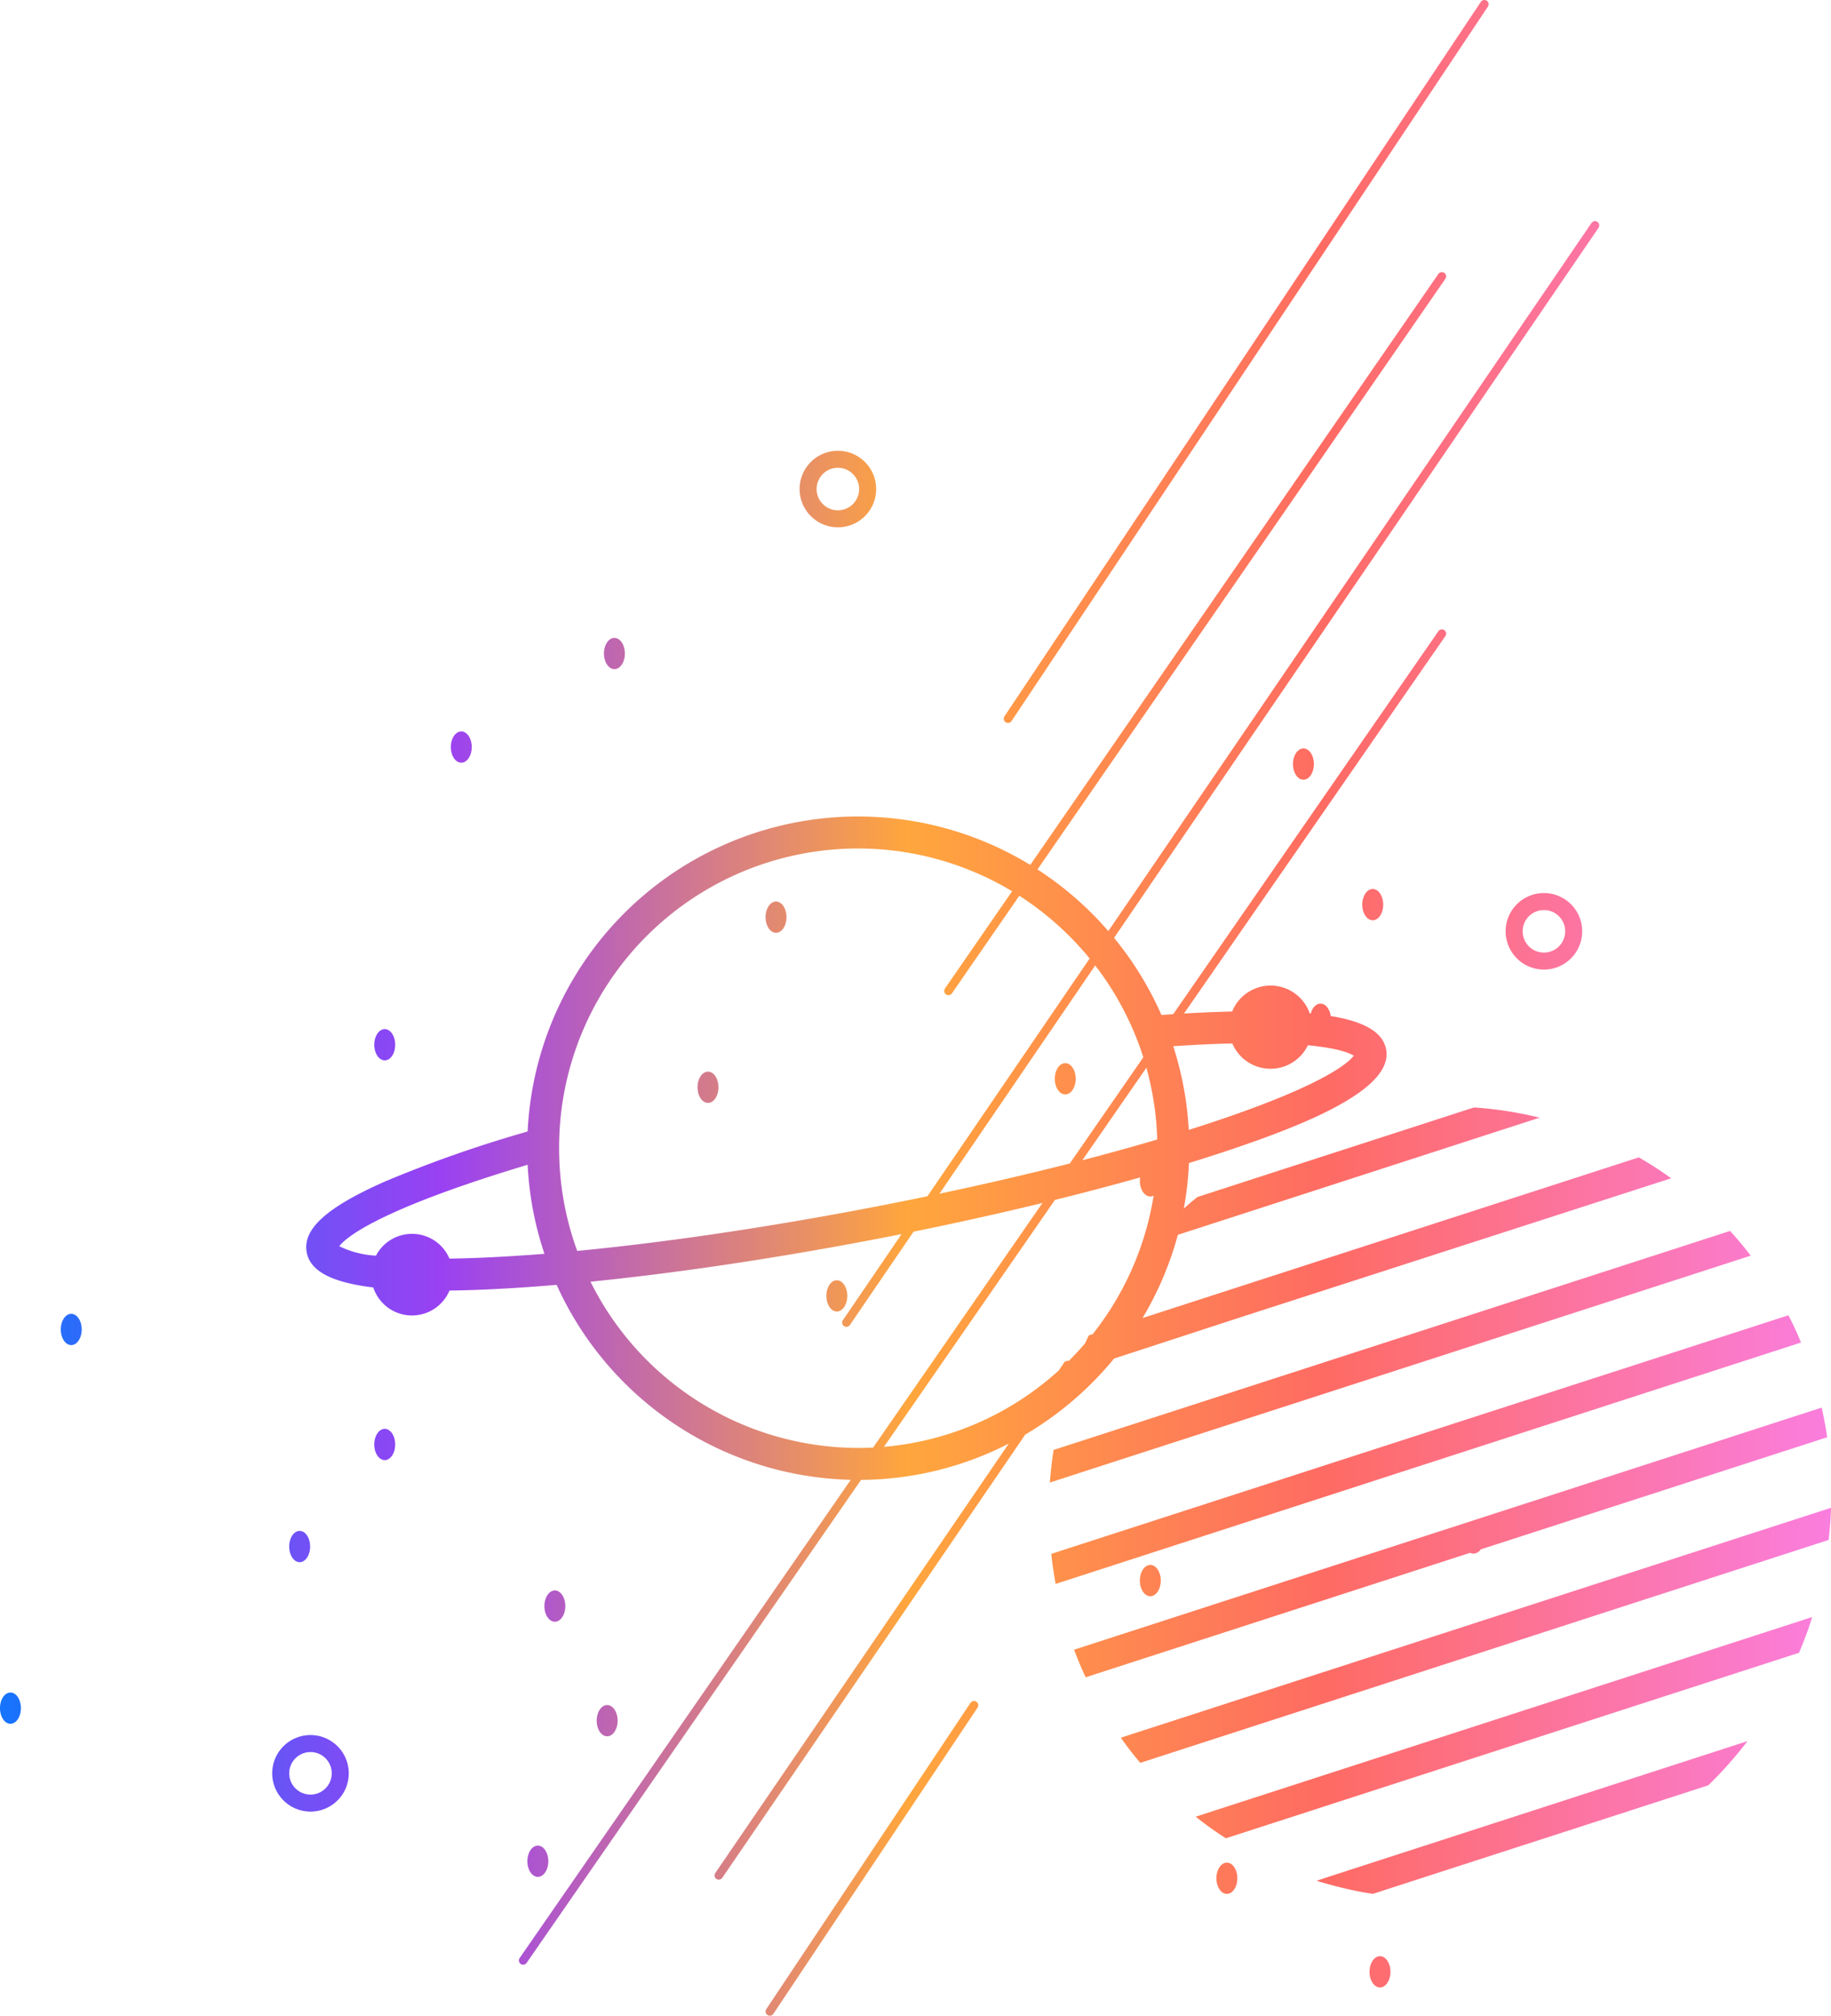 <svg xmlns="http://www.w3.org/2000/svg" xmlns:xlink="http://www.w3.org/1999/xlink" width="215.249" height="237" viewBox="0 0 215.249 237">
  <defs>
    <linearGradient id="linear-gradient" x1="1" y1="0.5" x2="0" y2="0.5" gradientUnits="objectBoundingBox">
      <stop offset="0" stop-color="#fa7ee0"/>
      <stop offset="0.279" stop-color="#fe6b63"/>
      <stop offset="0.504" stop-color="#ffa63d"/>
      <stop offset="0.758" stop-color="#9941f3"/>
      <stop offset="1" stop-color="#1375fc"/>
    </linearGradient>
  </defs>
  <path id="icon-compatibility-block" d="M90.223,236.916a.5.5,0,0,1-.182-.614l.043-.079,24-36a.5.5,0,0,1,.876.475l-.043.079-24,36a.5.5,0,0,1-.693.139ZM161,231.837c0-1.014.55-1.837,1.229-1.837s1.229.823,1.229,1.837-.55,1.838-1.229,1.838S161,232.853,161,231.837Zm-99.785-.926a.5.5,0,0,1-.171-.617l.045-.078,38.925-56.225a38.977,38.977,0,0,1-34.577-22.924c-2.9.247-5.658.428-8.246.543-1.516.068-2.972.11-4.348.127a4.786,4.786,0,0,1-8.959-.362c-4.941-.6-7.416-1.935-7.827-4.126-.509-2.731,2.332-5.3,9.215-8.338A147.14,147.14,0,0,1,61.452,133.2l.577-.172a38.88,38.88,0,0,1,59.089-31.336l47.971-69.476a.5.5,0,0,1,.868.49l-.044.078-47.948,69.44a39.232,39.232,0,0,1,8.328,7.25l56.8-83.256a.5.5,0,0,1,.869.485l-.043.079-56.952,83.487a39.109,39.109,0,0,1,5.57,9.069l.366-.025q.513-.036,1.018-.068l31.173-45.029a.5.5,0,0,1,.867.49l-.045.078-30.725,44.381c1.988-.116,3.879-.194,5.657-.234a4.875,4.875,0,0,1,9.124.22l.119.011c.18-.68.625-1.161,1.144-1.161.593,0,1.087.625,1.2,1.458,4.072.668,6.144,1.949,6.515,3.932.894,4.78-9.847,8.987-19.305,12.12q-1.864.617-3.873,1.236a39.1,39.1,0,0,1-.607,5.354q.456-.413.926-.815c.228-.186.449-.363.677-.548l32.359-10.48.163-.047a44.715,44.715,0,0,1,7.706,1.2l-42.529,13.775a38.862,38.862,0,0,1-4.151,9.783l58.337-18.889a42.054,42.054,0,0,1,3.805,2.459l-50.428,16.277-15.062,4.918a39.232,39.232,0,0,1-10.438,8.935L84.913,220.782A.5.5,0,0,1,84.5,221a.5.5,0,0,1-.455-.7l.043-.078,34.5-50.486A38.593,38.593,0,0,1,101.224,174L61.911,230.784a.5.5,0,0,1-.7.127ZM101.5,145.967c-11.39,2.141-22.4,3.758-32.083,4.73a35.2,35.2,0,0,0,31.48,19.544c.586,0,1.166-.014,1.745-.043l19.911-28.759c-4.875,1.186-9.977,2.323-15.154,3.374l-7.482,10.967A.5.5,0,0,1,99.5,156a.5.5,0,0,1-.456-.7l.044-.078,6.9-10.122Q103.75,145.543,101.5,145.967Zm22.517-4.886-20.1,29.032a35.006,35.006,0,0,0,20.549-8.981l.625-.914A.5.5,0,0,1,125.5,160a.484.484,0,0,1,.135.019q1-.995,1.922-2.068.215-.474.441-.941l.457-.148a35.13,35.13,0,0,0,7.162-16.279.867.867,0,0,1-.388.093c-.68,0-1.229-.823-1.229-1.838a2.723,2.723,0,0,1,.029-.4C130.853,139.333,127.5,140.219,124.014,141.081Zm-71.178,6.9c1.317-.018,2.721-.059,4.193-.123,2.2-.1,4.533-.245,6.972-.44a38.867,38.867,0,0,1-1.974-10.468c-17.986,5.394-21.5,8.712-22.146,9.571a10.913,10.913,0,0,0,4.314,1.113,4.784,4.784,0,0,1,8.641.347ZM65.729,135a35.14,35.14,0,0,0,2.127,12.076c9.848-.945,21.186-2.591,32.95-4.8q4.169-.784,8.222-1.626l19.07-27.955a35.526,35.526,0,0,0-8.267-7.376l-7.919,11.469a.5.5,0,0,1-.867-.49l.044-.078,7.892-11.43A35.139,35.139,0,0,0,65.729,135Zm44.711,5.351c5.345-1.13,10.491-2.324,15.324-3.555l8.642-12.483a35.235,35.235,0,0,0-5.657-10.8Zm16.8-3.936c3.079-.8,6.023-1.615,8.8-2.436a35.172,35.172,0,0,0-1.272-8.438Zm10.684-13.408a38.857,38.857,0,0,1,1.823,9.841q1.717-.541,3.331-1.085c12.917-4.347,15.557-6.941,16.065-7.642-.436-.275-1.768-.88-5.391-1.223a4.874,4.874,0,0,1-8.884-.217C142.737,122.733,140.413,122.842,137.927,123.007ZM143,220.838c0-1.014.55-1.837,1.229-1.837s1.229.823,1.229,1.837-.55,1.838-1.229,1.838S143,221.853,143,220.838Zm16.289,1.459q-2.276-.475-4.509-1.165l1.509-.5,49.145-15.918a48.293,48.293,0,0,1-4.613,5.2L161.4,222.669C160.7,222.566,159.995,222.439,159.289,222.3ZM62,218.838c0-1.015.55-1.838,1.229-1.838s1.229.823,1.229,1.838-.55,1.837-1.229,1.837S62,219.852,62,218.838Zm78.564-5.239,72.472-23.473c-.163.518-.337,1.032-.508,1.547-.321.893-.671,1.771-1.035,2.651l-67.38,21.814A42.014,42.014,0,0,1,140.564,213.6ZM32,208.5a4.5,4.5,0,1,1,4.5,4.5A4.505,4.505,0,0,1,32,208.5Zm2,0a2.5,2.5,0,1,0,2.5-2.5A2.5,2.5,0,0,0,34,208.5Zm99.778-1.552c-.719-.859-1.38-1.736-2.014-2.636l83.486-27.032c-.027.855-.077,1.713-.152,2.567l-.028.049.019.01c-.027.383-.076.766-.118,1.154l-80.923,26.21C133.959,207.16,133.864,207.059,133.778,206.949Zm-63.631-4.638c0-1.015.55-1.838,1.229-1.838s1.23.823,1.23,1.838-.551,1.837-1.23,1.837S70.147,203.325,70.147,202.311ZM0,200.838C0,199.823.55,199,1.229,199s1.229.823,1.229,1.838-.55,1.837-1.229,1.837S0,201.852,0,200.838Zm126.266-6.871L214.155,165.5c.059.257.111.523.168.777.185.9.346,1.8.48,2.708l-40.732,13.188a1.055,1.055,0,0,1-.842.5.868.868,0,0,1-.4-.1l-45.2,14.636C127.13,196.14,126.678,195.067,126.266,193.967ZM64,188.837c0-1.015.551-1.838,1.229-1.838s1.229.823,1.229,1.838-.55,1.837-1.229,1.837S64,189.852,64,188.837Zm70-3c0-1.014.55-1.837,1.229-1.837s1.229.823,1.229,1.837-.55,1.838-1.229,1.838S134,186.853,134,185.837Zm-10.175-1.3c-.1-.614-.174-1.217-.239-1.84l86.654-28.052c.266.51.526,1.027.762,1.544.255.552.495,1.109.724,1.659L124.1,186.231C124,185.661,123.9,185.1,123.826,184.533ZM34,181.838c0-1.015.55-1.838,1.229-1.838s1.229.823,1.229,1.838-.55,1.837-1.229,1.837S34,182.852,34,181.838Zm89.857-11.36,79.526-25.75c.49.532.967,1.083,1.436,1.655.343.414.661.827.986,1.255l-81.984,26.543-.4.13Q123.56,172.387,123.857,170.478ZM44,169.837c0-1.015.55-1.838,1.229-1.838s1.229.823,1.229,1.838-.55,1.837-1.229,1.837S44,170.852,44,169.837ZM7.147,156.311c0-1.015.55-1.838,1.229-1.838s1.23.823,1.23,1.838-.551,1.837-1.23,1.837S7.147,157.325,7.147,156.311Zm90-3.947c0-1.014.55-1.837,1.229-1.837s1.23.823,1.23,1.837-.551,1.838-1.23,1.838S97.147,153.379,97.147,152.364ZM82,127.838c0-1.015.551-1.838,1.229-1.838s1.229.823,1.229,1.838-.55,1.837-1.229,1.837S82,128.852,82,127.838Zm42-1c0-1.014.55-1.837,1.229-1.837s1.229.823,1.229,1.837-.55,1.838-1.229,1.838S124,127.852,124,126.837Zm-80-4c0-1.015.55-1.838,1.229-1.838s1.229.823,1.229,1.838-.55,1.837-1.229,1.837S44,123.852,44,122.837ZM177,109.5a4.5,4.5,0,1,1,4.5,4.5A4.505,4.505,0,0,1,177,109.5Zm2,0a2.5,2.5,0,1,0,2.5-2.5A2.5,2.5,0,0,0,179,109.5Zm-89-1.663c0-1.014.55-1.837,1.229-1.837s1.229.823,1.229,1.837-.55,1.838-1.229,1.838S90,108.852,90,107.837Zm70.147-1.473c0-1.014.55-1.837,1.229-1.837s1.23.823,1.23,1.837-.551,1.838-1.23,1.838S160.147,107.379,160.147,106.364ZM152,89.837c0-1.014.55-1.837,1.229-1.837s1.229.823,1.229,1.837-.55,1.838-1.229,1.838S152,90.852,152,89.837Zm-99-2C53,86.822,53.55,86,54.229,86s1.229.823,1.229,1.838-.55,1.837-1.229,1.837S53,88.852,53,87.837Zm65.223-2.921a.5.5,0,0,1-.182-.614l.043-.079,56-84a.5.5,0,0,1,.875.476l-.043.079-56,84a.5.5,0,0,1-.693.139ZM71,76.838C71,75.822,71.55,75,72.229,75s1.229.823,1.229,1.838-.55,1.837-1.229,1.837S71,77.852,71,76.838ZM94,57.5A4.5,4.5,0,1,1,98.5,62,4.505,4.505,0,0,1,94,57.5Zm2,0A2.5,2.5,0,1,0,98.5,55,2.5,2.5,0,0,0,96,57.5Z" fill="url(#linear-gradient)"/>
</svg>
